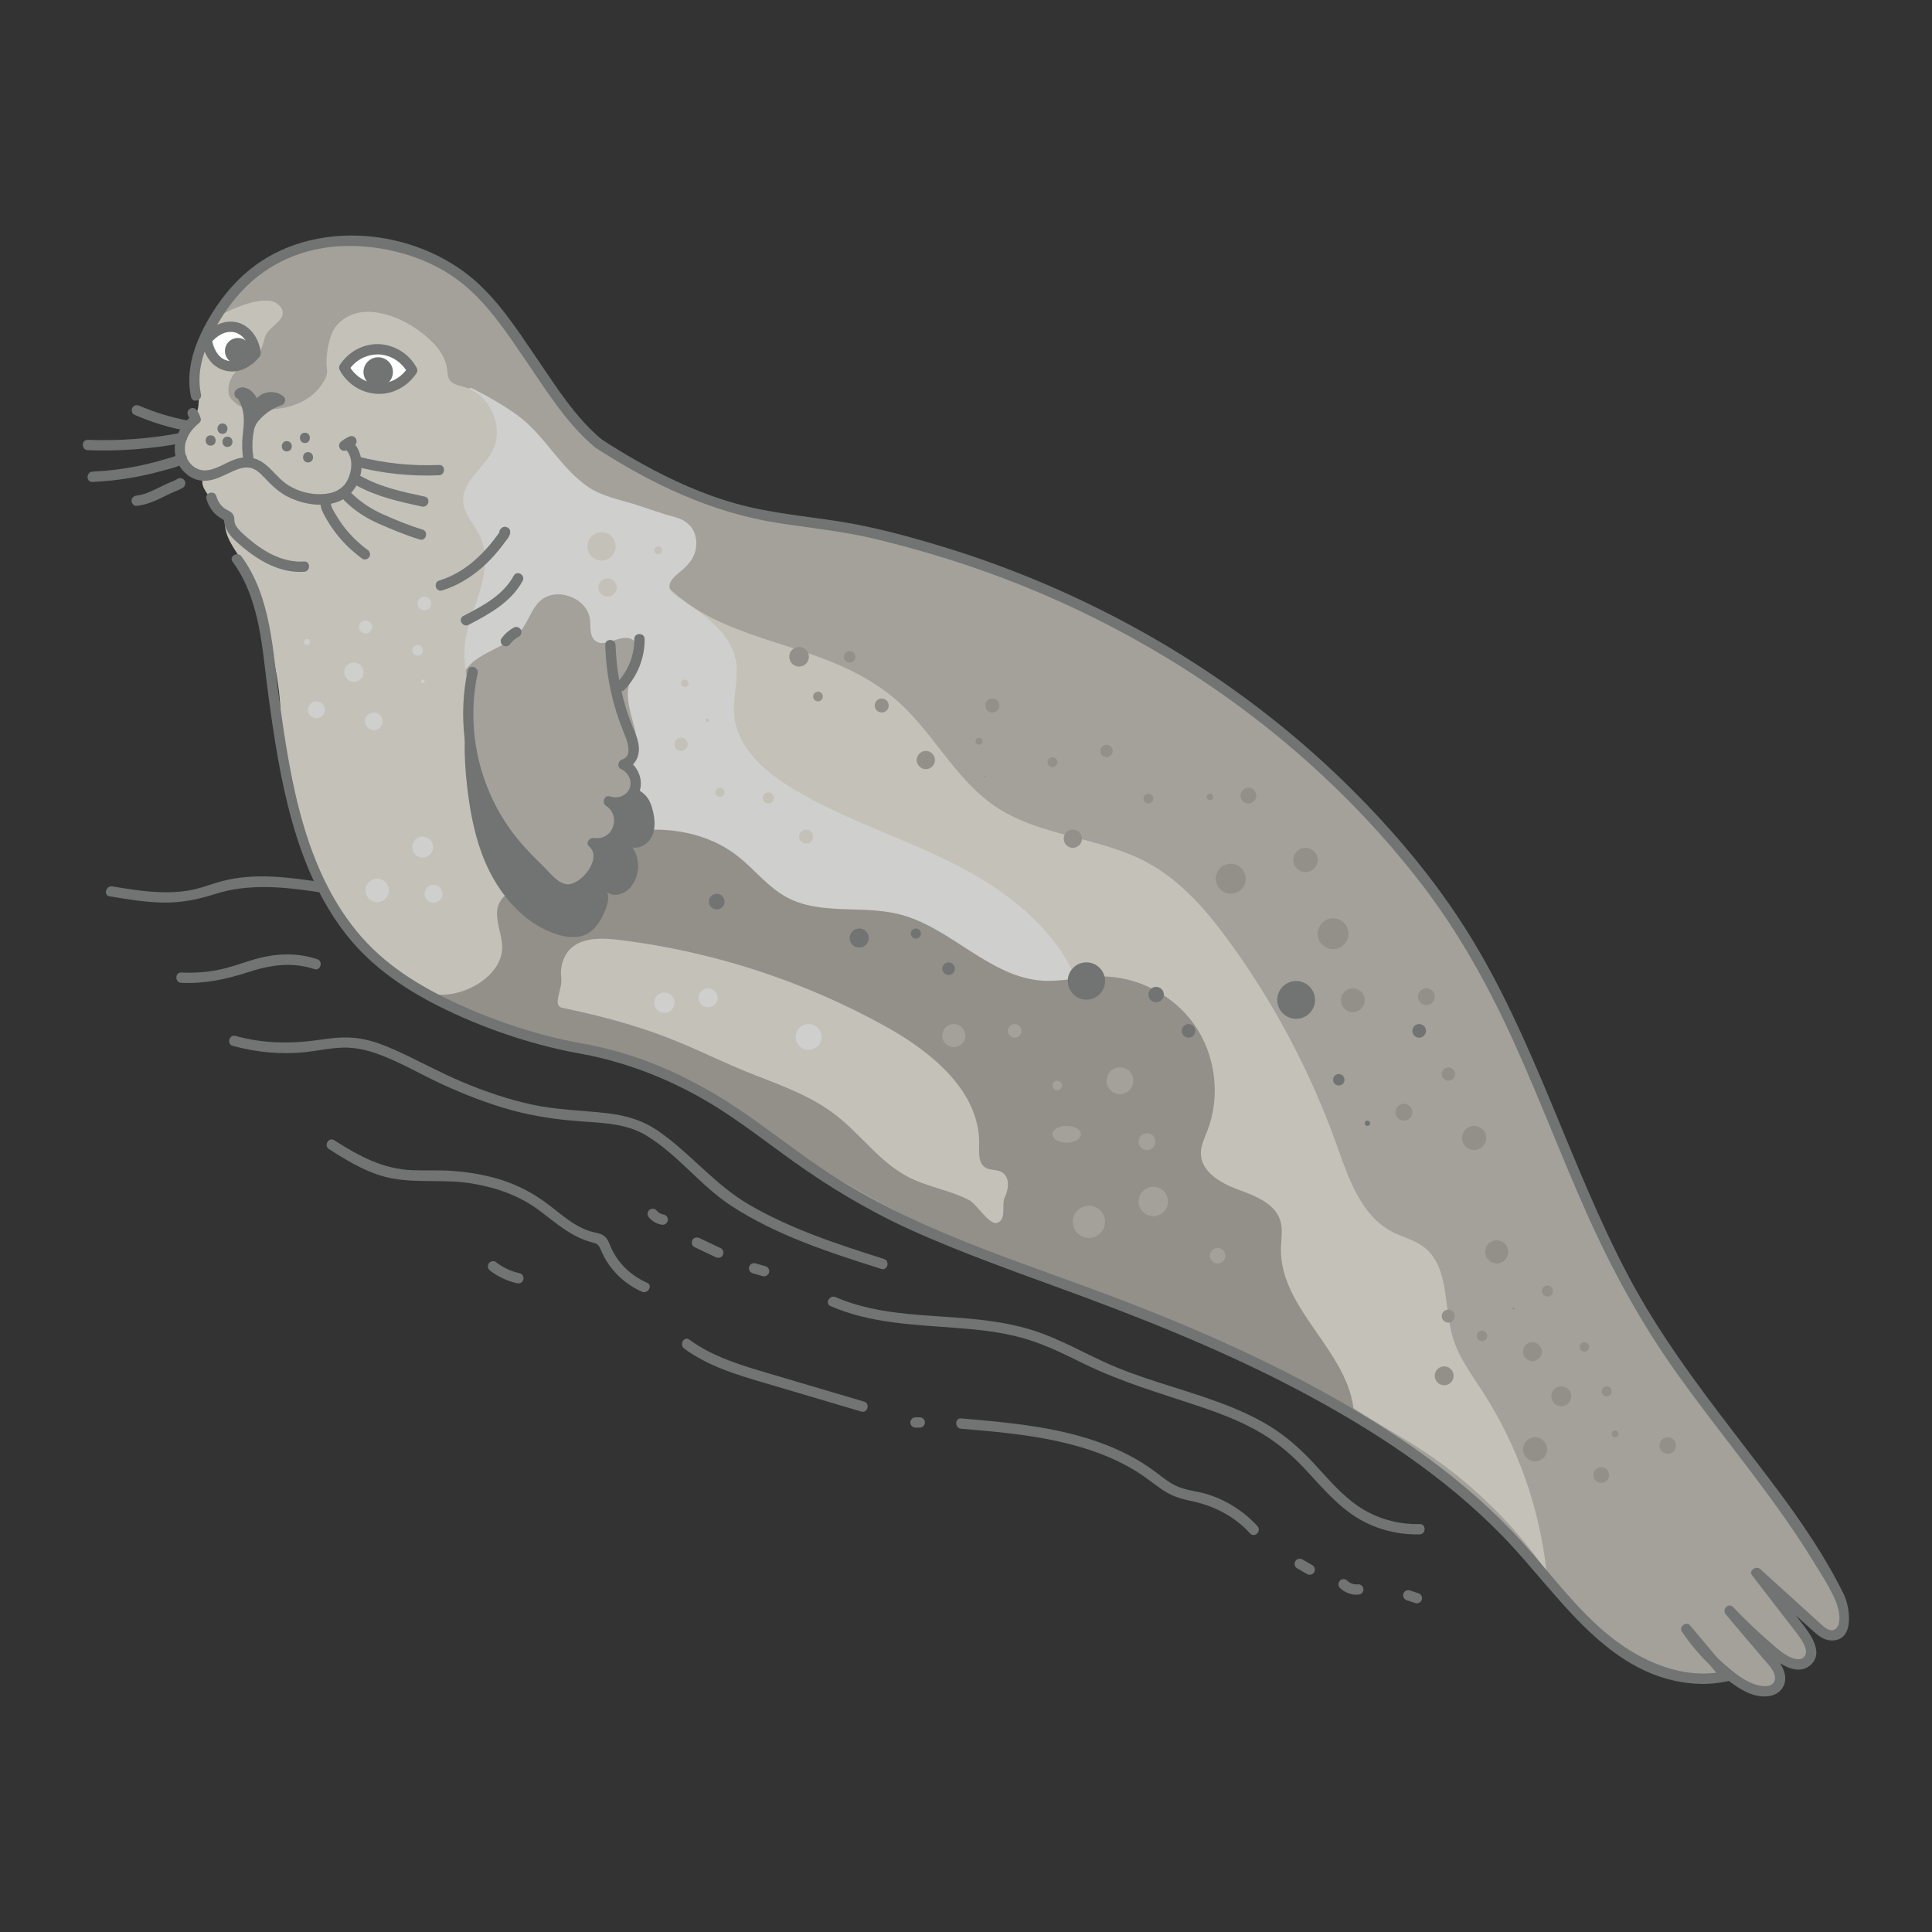 <svg id="c" data-name="artwork" xmlns="http://www.w3.org/2000/svg" width="3.3cm" height="3.3cm" viewBox="0 0 93.543 93.543">
  <rect x="0" y="0" width="93.543" height="93.543" fill="#333333" stroke="none"/>
  <g>
    <path d="M28.439,50.824c3.103.611,5.822,2.01,8.33,3.901,2.494,1.88,4.79,3.441,7.689,4.719,4.327,1.907,8.88,3.233,13.213,5.117,5.371,2.334,10.856,5.246,15.079,9.46,1.61,1.606,2.905,3.517,4.606,5.027,1.701,1.51,3.998,2.612,6.217,2.116-.642-.763-1.284-1.527-1.926-2.29.719,1.084,1.674,2.011,2.778,2.698.562.35,1.492.526,1.724-.094.148-.396-.143-.81-.417-1.133-.665-.785-1.33-1.57-1.994-2.354.718.753,1.481,1.463,2.284,2.125.449.37,1.176.704,1.538.248.309-.389.002-.95-.301-1.344-.737-.957-1.473-1.914-2.21-2.87.973.883,1.946,1.766,2.919,2.649.199.18.421.371.689.38.781.028.749-1.191.388-1.885-2.664-5.12-6.932-9.243-9.797-14.253-3.614-6.32-5.24-13.566-9.562-19.5-3.829-5.256-8.862-9.586-14.531-12.753-3.642-2.035-7.549-3.596-11.587-4.643-.55-.143-1.102-.292-1.657-.411-2.192-.471-4.461-.536-6.605-1.183-2.259-.682-4.361-1.798-6.334-3.079" fill="#a3a19a"></path>
    <path d="M10.2,19.408c-1.235-2.898,1.21-6.052,4.156-7.169.892-.338,1.817-.526,2.769-.579,1.127-.062,2.246.352,3.277.812,1.08.482,2.573,1.379,3.357,2.264,1.667,1.884,3.005,4.289,4.68,6.019,1.773,1.83,3.901,2.957,6.372,3.948,3.263,1.309,6.884,1.474,10.196,2.656,1.522.543,2.96,1.295,4.393,2.044,1.162.608,2.324,1.216,3.486,1.824.883.462,1.772.928,2.558,1.541,1.818,1.42,3.001,3.669,2.994,5.976s-1.261,4.605-3.27,5.737c-1.215.685-2.626.936-4.016,1.038-3.242.238-6.569-.298-9.468-1.768s-5.344-3.903-6.608-6.897c-.301-.712-.62-1.539-1.349-1.796,1.793,2.787,1.611,6.762-.59,9.239-2.201,2.477-6.297,3.08-9.009,1.177-1.496-1.05-2.477-2.679-3.275-4.324-1.136-2.344-1.991-4.824-2.541-7.371-.18-.835-.33-1.684-.653-2.474-.376-.919-.975-1.727-1.567-2.525-.916-1.233-1.859-2.491-3.141-3.336-.467-.308-1.054-.729-.911-1.27" fill="#a3a19a"></path>
    <path d="M26,48.945c-.436-.952-.093-2.135.639-2.884.732-.749,1.778-1.116,2.817-1.251,1.038-.134,2.09-.059,3.137-.054.654.003,1.313-.02,1.956.1.613.115,1.194.359,1.769.6,1.389.584,2.778,1.168,4.167,1.751,1.626.683,3.275,1.38,4.65,2.484.876.703,1.619,1.554,2.357,2.4,1.393,1.597,2.818,3.247,3.511,5.25.292.843.409,1.878-.19,2.539-.496.547-1.34.643-2.057.464s-1.351-.584-2.009-.919c-1.706-.868-3.613-1.28-5.33-2.126-3.459-1.705-5.963-5.074-9.585-6.398-.626-.229-1.275-.392-1.922-.554-1.216-.305-2.433-.61-3.649-.915" fill="#c4c2b8"></path>
    <path d="M31.676,27.683c2.928,3.728,7.939,3.073,11.588,6.098,1.852,1.536,2.921,3.903,4.912,5.254,2.178,1.479,5.061,1.477,7.376,2.729,1.66.897,2.919,2.381,4.025,3.909,2.165,2.991,3.903,6.291,5.144,9.769.572,1.604,1.171,3.408,2.68,4.197.498.261,1.068.389,1.519.726,1.27.949.968,2.893,1.426,4.411.285.946.892,1.754,1.428,2.583,1.688,2.61,2.759,5.616,3.101,8.705-1.654-2.368-3.774-4.408-6.204-5.97-1.75-1.125-3.689-2.028-5.113-3.545-1.051-1.119-1.758-2.507-2.534-3.831-4.446-7.586-11.619-13.535-19.897-16.501-1.17-.419-2.397-.801-3.328-1.624-.828-.732-1.344-1.747-1.79-2.758-1.094-2.481-1.884-5.096-2.346-7.767" fill="#c4c2b8"></path>
    <path d="M20.509,16.399c.583-.076.619,1.619.825,2.17s.734.056,1.166.454c.321.296.008-.399.398-.202.738.373,1.454.784,2.125,1.263.707.505,1.254,1.195,1.803,1.86.496.601,1.018,1.204,1.668,1.643.657.444,1.496.601,2.242.833.644.201,1.273.443,1.925.611.689.178,1.106.668,1.047,1.409-.039.49-.31.844-.669,1.152-.268.229-.807.593-.564,1.009.058.099.154.17.248.236,1.191.839,2.617,1.683,2.897,3.113.174.89-.158,1.808-.069,2.711.151,1.542,1.469,2.697,2.793,3.501,2.54,1.542,5.429,2.412,8.069,3.778,2.64,1.366,5.156,3.422,5.973,6.28.159-.042.319-.085.478-.127.15.212.3.425.451.637.325-.368,1.017-.146,1.175.318s-.123.993-.54,1.251-.933.298-1.423.274c-.841-.041-1.664-.247-2.477-.464-7.326-1.95-14.412-4.803-21.046-8.472.752-.486,1.201-1.404,1.123-2.296.937-.332,1.198-1.785.435-2.422.81-.988-.405-2.463-.12-3.708.095-.415.355-.776.471-1.186s.018-.947-.379-1.099c-.556-.212-1.255.471-1.716.095-.281-.229-.212-.663-.253-1.024-.119-1.061-1.654-1.621-2.429-.886-.413.391-.561.988-.92,1.43-.731.898-2.207,1.019-2.753,2.039-.135.252-.311.603-.586.523-.113-.033-.189-.137-.255-.235-.402-.6-.755-1.248-.906-1.955-.314-1.471.273-2.963.6-4.431.466-2.087.404-4.289-.177-6.347" fill="#cfcfce"></path>
    <path d="M10.2,15.553c.718-.504,2.632-1.396,3.277-.802.078.072.152.152.188.252.198.542-.755.833-.861,1.4-.033.175-.177.538-.225.709-.086.303-.236.248-.524.374-.508.221-1.167.94-.959,1.657.032.109.108.201.196.274.289.239.194.213.55.288.445.094.902.135,1.356.108.863-.051,1.742-.362,2.288-1.063.101-.129.188-.268.262-.415.078-.155.11-.321.082-.495-.086-.543.082-1.577.424-2.021.401-.521,1.05-.758,1.696-.719,1.098.067,2.196.692,2.973,1.451.363.355.653.806.722,1.309.018.13.021.263.057.39.1.35.466.403.771.485,1.259.337,1.971,1.969,1.362,3.121-.447.847-1.468,1.475-1.408,2.431.039.629.551,1.112.819,1.682.391.83.245,1.812-.023,2.689s-.652,1.734-.723,2.649c-.093,1.206.367,2.385.436,3.593.057,1.005-.157,2.027.041,3.014.376,1.875,2.151,3.239,2.504,5.119.22,1.171-.147,2.365-.51,3.5-.258.807-.582,1.695-1.339,2.077-.678.342-1.5.165-2.206-.114-3.472-1.371-5.685-4.844-6.892-8.376-.442-1.295-.784-2.632-.886-3.997-.056-.748-.039-1.501-.101-2.249-.081-.986-.298-1.954-.514-2.92-.291-1.3-.593-2.628-1.294-3.761-.372-.602-.871-1.2-.848-1.907.007-.211-.391-.305-.418-.514-.091-.72-.957-1.12-.587-1.744-.575.289-1.222-.68-1.184-1.323s.774-1.308.886-1.942c.064-.363.037-.735.023-1.104-.031-.879.025-1.78.36-2.593s1.299-1.068,2.145-1.31" fill="#c4c2b8"></path>
    <path d="M65.553,68.393c-.21-2.933-3.562-4.97-3.533-7.909.005-.463.106-.938-.029-1.38-.259-.85-1.233-1.21-2.067-1.516-.834-.307-1.777-.861-1.781-1.75-.002-.373.172-.72.308-1.068.654-1.675.417-3.669-.611-5.143s-2.817-2.387-4.614-2.352c-.917.018-1.825.264-2.741.208-2.574-.159-4.454-2.595-6.956-3.22-1.788-.447-3.803.058-5.427-.813-.909-.487-1.556-1.341-2.363-1.983-1.145-.91-2.64-1.312-4.088-1.297-.259.003-.524.021-.761.125-.305.134-.307.36-.499.567-.101.108-.278.144-.415.179-.181.045-.871.216-.977-.035.353.852-.697,2.225-1.603,2.053-.906-.172-1.593-1.447-2.162-2.172-.186.471-.256.987-.21,1.491.034.37-.151.695-.462.898-.254.166-.453.475-.487.784-.061.557.183,1.099.234,1.657.147,1.614-2.224,2.867-3.748,2.316l.177.055c3.356,2.157,8.761,2.555,12.177,3.987,1.78.746,3.212,2.051,4.779,3.178,3.427,2.463,10.874,6.022,10.81,5.821.02-.067.021-.14.03-.211,6.211,2.307,12.043,4.823,17.02,7.533ZM46.917,58.103c-.931-.482-2.005-.632-2.937-1.113-1.377-.711-2.296-2.064-3.523-3.01-1.162-.896-2.566-1.406-3.933-1.938-2.798-1.09-4.17-2.181-9.304-3.248-.501-.104.03-.917-.043-1.444-.095-.682.211-1.396.836-1.684.635-.293,1.365-.232,2.056-.146,4.484.559,8.857,1.986,12.809,4.177,2.244,1.245,4.591,3.171,4.53,5.736-.01.398-.039.886.299,1.097.233.146.548.084.789.217.399.221.358.819.152,1.226-.171.339.101,1.053-.348,1.228-.395.154-.996-.898-1.38-1.098Z" fill="#93908a"></path>
    <path d="M22.833,33.755c-.424,1.368-.382,2.836-.223,4.26.124,1.102.318,2.203.693,3.247.627,1.743,1.865,3.375,3.621,3.963.47.158,1.004.232,1.45.016.418-.202.685-.623.876-1.045.143-.315.258-.67.158-1.001.324.275.846.084,1.123-.239.452-.527.49-1.365.087-1.93.396.089.804-.199.965-.572s.122-.801.027-1.196c-.055-.228-.13-.456-.27-.644-.467-.627-1.502-.636-1.905-1.305-.166-.276-.188-.611-.277-.92-.104-.365-.302-.694-.499-1.018-.194-.32-.394-.645-.68-.886-.587-.497-1.514-.54-2.144-.098" fill="#727373"></path>
    <g>
      <path d="M11.599,19.064c.163.06.269.38.328.523.151.366.139.916.097,1.309-.013-.156.139-.47.234-.594.328-.428.788-.754,1.3-.922-.184-.17-.471-.184-.705-.097s-.353.343-.531.518c.019-.246-.171-.583-.372-.727-.105-.075-.26-.118-.352-.011" fill="#737373"></path>
      <path d="M11.473,19.28c.012.005.023.011.034.017-.019-.009-.022-.023-.003-.001,0,0,.04.046.024.026-.015-.019.012.02.015.023.017.029.034.058.049.087.008.017.045.097.032.066.056.13.107.262.136.401.065.31.049.669.015.998h.5c0-.007-.001-.06-.002-.025-.001.032.003-.014.004-.021.009-.037.019-.073.031-.108.021-.059.05-.121.091-.196.017-.03.035-.059.054-.087.023-.035-.012.013.012-.017.013-.016.026-.032.039-.048.063-.076.13-.148.201-.216.261-.25.581-.443.92-.556.166-.055.26-.287.11-.418-.255-.223-.617-.28-.935-.166-.151.054-.277.144-.383.263-.094.106-.173.223-.272.324l.427.177c.014-.291-.137-.585-.328-.796-.208-.23-.573-.371-.823-.118-.226.229.127.583.354.354-.006.006-.019.005-.026.008-.029.015.006.002,0,0-.029-.008.035.014.012.004-.017-.008.036.02.041.023.009.005.032.024.011.007.017.014.033.03.049.046.019.02.056.063.062.07.042.057.089.141.108.19.016.04.027.081.036.123l.005.027c-.003-.018-.003-.018-.002,0,0,.021,0,.042,0,.063-.011.219.279.326.427.177.08-.081.146-.172.218-.26.067-.082.127-.151.201-.191.129-.07.355-.066.465.03l.11-.418c-.436.145-.835.384-1.163.707-.142.139-.279.295-.374.47-.093.171-.189.38-.181.58.006.135.111.25.25.25.147,0,.236-.115.25-.25.04-.392.049-.803-.046-1.188-.039-.157-.106-.312-.172-.46-.069-.152-.17-.331-.331-.4-.124-.053-.268-.037-.342.09-.062.105-.035.289.09.342h0Z" fill="#727373"></path>
    </g>
    <path d="M9.289,20.125c-.737.595-1.133,1.676-.546,2.514.242.346.613.6,1.042.635.563.046,1.04-.265,1.535-.478.257-.11.559-.211.839-.135.26.07.456.269.636.458.339.356.671.691,1.114.92.821.426,2.045.616,2.848.044s1.042-1.956.332-2.681c-.226-.23-.579.123-.354.354.374.382.32,1.001.107,1.453-.242.515-.734.699-1.276.717-.554.018-1.105-.129-1.579-.415-.436-.264-.714-.67-1.096-.993-.363-.307-.78-.44-1.253-.347-.556.109-1.014.507-1.573.594-.538.084-1-.318-1.095-.84-.105-.573.245-1.101.671-1.445.25-.202-.105-.554-.354-.354h0Z" fill="#727373"></path>
    <path d="M16.844,21.756c.011-.009.023-.018.034-.027l-.051.039c.097-.075.203-.139.315-.19.029-.016.053-.037.07-.064.022-.024.037-.052.045-.085.01-.033.012-.066.004-.1-.002-.033-.011-.064-.03-.093-.034-.053-.086-.1-.149-.115l-.066-.009c-.045,0-.087.012-.126.034-.146.066-.276.155-.4.256-.024.023-.042.049-.052.08-.016.03-.023.062-.022.096-.001.034.006.067.022.096.01.031.027.058.052.08.048.044.11.076.177.073l.066-.009c.042-.012.079-.033.11-.064h0Z" fill="#727373"></path>
    <path d="M9.108,20.131c.045.063.084.131.114.203l-.025-.06c.004.009.007.018.011.027.008.033.023.061.045.085.018.027.041.049.07.064.029.018.06.028.093.03.033.007.066.006.1-.004l.06-.025c.038-.022.067-.052.09-.09l.025-.06c.012-.044.012-.089,0-.133-.04-.102-.086-.2-.15-.29-.016-.029-.037-.053-.064-.07-.024-.022-.052-.037-.085-.045-.033-.01-.066-.012-.1-.004-.033.002-.064.011-.093.03l-.051.039c-.031.031-.052.068-.064.11l-.009.066c0,.045.012.087.034.126h0Z" fill="#727373"></path>
    <path d="M13.886,21.857c.322,0,.322-.5,0-.5s-.322.5,0,.5h0Z" fill="#727373"></path>
    <path d="M14.763,21.45c.322,0,.322-.5,0-.5s-.322.5,0,.5h0Z" fill="#727373"></path>
    <path d="M14.915,22.391c.322,0,.322-.5,0-.5s-.322.5,0,.5h0Z" fill="#727373"></path>
    <path d="M10.2,21.577c.322,0,.322-.5,0-.5s-.322.5,0,.5h0Z" fill="#727373"></path>
    <path d="M10.772,21.005c.322,0,.322-.5,0-.5s-.322.5,0,.5h0Z" fill="#727373"></path>
    <path d="M11.013,21.641c.322,0,.322-.5,0-.5s-.322.5,0,.5h0Z" fill="#727373"></path>
    <path d="M4.252,21.797c1.545.058,3.089-.062,4.607-.35.316-.06.182-.542-.133-.482-1.475.28-2.975.388-4.474.332-.322-.012-.321.488,0,.5h0Z" fill="#727373"></path>
    <path d="M4.481,23.336c.79-.038,1.577-.135,2.352-.293.376-.077.75-.169,1.119-.275.328-.094.78-.168,1.023-.426.221-.234-.132-.588-.354-.354-.113.12-.335.155-.487.203-.157.049-.315.095-.474.139-.344.095-.691.177-1.041.247-.706.14-1.42.224-2.138.259-.32.015-.322.516,0,.5h0Z" fill="#727373"></path>
    <path d="M6.503,20.081c.792.342,1.613.603,2.461.766.132.026.27-.037.308-.175.034-.122-.041-.282-.175-.308-.803-.155-1.591-.392-2.342-.716-.124-.054-.268-.037-.342.09-.062.106-.035.288.09.342h0Z" fill="#727373"></path>
    <path d="M6.615,24.495c.415-.047.792-.195,1.166-.374.173-.083.344-.17.518-.252.182-.085.383-.143.552-.253.113-.073.16-.222.09-.342-.066-.113-.228-.163-.342-.09-.159.103-.348.159-.519.238-.163.075-.324.157-.485.235-.308.15-.634.298-.978.337-.134.015-.25.104-.25.25,0,.123.115.265.25.25h0Z" fill="#727373"></path>
    <path d="M17.212,22.588c1.32.339,2.684.483,4.045.424.321-.014.322-.514,0-.5-1.319.057-2.633-.078-3.912-.406-.312-.08-.445.402-.133.482h0Z" fill="#727373"></path>
    <path d="M17.258,23.503c.984.545,2.084.791,3.174,1.023.314.067.448-.415.133-.482-1.046-.223-2.11-.449-3.054-.972-.282-.156-.534.276-.252.432h0Z" fill="#727373"></path>
    <path d="M16.671,24.237c.479.473,1.036.841,1.651,1.112.652.288,1.318.565,2.001.772.309.094.441-.389.133-.482-.641-.194-1.268-.451-1.881-.722-.578-.255-1.099-.589-1.55-1.034-.229-.226-.583.127-.354.354h0Z" fill="#727373"></path>
    <path d="M15.52,24.29c-.032.301.144.59.288.843.146.256.313.499.494.731.355.455.774.85,1.241,1.188.109.079.279.019.342-.09.074-.126.02-.263-.09-.342-.408-.296-.774-.651-1.088-1.044-.153-.191-.29-.395-.415-.605-.117-.196-.298-.443-.272-.681.014-.134-.125-.25-.25-.25-.147,0-.236.115-.25.25h0Z" fill="#727373"></path>
    <path d="M9.73,19.086c-.225-1.06.116-2.096.604-3.031.41-.785.924-1.516,1.551-2.143,1.373-1.374,3.201-2.027,5.131-2.004,1.905.022,3.941.639,5.425,1.861,1.239,1.019,2.145,2.41,3.041,3.722.988,1.448,1.955,3.02,3.314,4.156.245.205.601-.147.354-.354-1.305-1.091-2.235-2.587-3.184-3.978-.94-1.379-1.892-2.86-3.2-3.923-3.048-2.476-8.016-2.796-10.993-.064-.776.712-1.41,1.583-1.892,2.517-.541,1.05-.883,2.191-.633,3.374.067.315.549.181.482-.133h0Z" fill="#727373"></path>
    <path d="M9.996,24.158c.067.244.185.463.354.652.079.089.171.167.269.235.052.036.118.062.168.1.077.057.052.031.068.133.08.535.501.886.896,1.215.836.696,1.851,1.264,2.972,1.193.32-.02.322-.521,0-.5-1.013.065-1.926-.458-2.675-1.094-.179-.152-.367-.309-.518-.49-.072-.086-.14-.184-.166-.294-.027-.113-.003-.229-.049-.34-.083-.203-.312-.25-.471-.375-.184-.145-.305-.343-.367-.567-.086-.31-.568-.178-.482.133h0Z" fill="#727373"></path>
    <path d="M11.26,27.195c1.35,1.84,1.433,4.243,1.727,6.425.279,2.07.59,4.146,1.158,6.16.552,1.959,1.36,3.869,2.625,5.479s2.982,2.745,4.815,3.626c2.14,1.028,4.446,1.783,6.788,2.179.315.053.45-.428.133-.482-2.046-.346-4.065-.968-5.963-1.804-1.856-.817-3.668-1.854-5.021-3.392-2.737-3.112-3.445-7.484-3.991-11.45-.325-2.358-.378-5.003-1.838-6.994-.188-.257-.622-.008-.432.252h0Z" fill="#727373"></path>
    <path d="M30.712,30.94c.007.779-.291,1.54-.83,2.104-.222.233.131.587.354.354.629-.657.984-1.547.976-2.457-.003-.322-.503-.322-.5,0h0Z" fill="#727373"></path>
    <path d="M28.373,51.065c1.999.4,3.903,1.139,5.671,2.151,1.78,1.019,3.353,2.336,5.043,3.489,1.729,1.18,3.545,2.213,5.465,3.049,2.059.897,4.167,1.67,6.278,2.436,4.084,1.482,8.114,3.054,11.964,5.08,3.63,1.91,7.147,4.2,10.013,7.161,2.695,2.785,5.108,6.927,9.452,7.097.465.018.927-.029,1.382-.125.199-.042.223-.284.11-.418-.642-.763-1.284-1.527-1.926-2.29-.182-.216-.551.068-.393.303.548.815,1.208,1.547,1.978,2.158.609.483,1.352,1.057,2.181.974.31-.031.595-.18.746-.462.218-.408.046-.866-.202-1.214-.308-.432-.681-.824-1.023-1.229-.399-.471-.798-.942-1.197-1.413l-.354.354c.693.724,1.423,1.413,2.195,2.051.472.391,1.282.908,1.868.431.728-.592.035-1.518-.378-2.053-.66-.858-1.321-1.716-1.981-2.573l-.393.303c.669.607,1.338,1.214,2.007,1.821.304.276.605.555.912.828.247.219.519.443.866.454,1.163.037.928-1.605.604-2.261-1.369-2.771-3.348-5.243-5.219-7.685-1.888-2.464-3.744-4.947-5.199-7.699-1.444-2.732-2.579-5.61-3.766-8.458-1.174-2.815-2.405-5.622-4.028-8.213-1.584-2.529-3.539-4.847-5.654-6.947-4.352-4.321-9.576-7.722-15.233-10.073-1.52-.632-3.072-1.187-4.648-1.662-1.617-.488-3.259-.931-4.93-1.191-1.666-.259-3.358-.405-4.986-.865-1.566-.442-3.062-1.117-4.483-1.904-.687-.38-1.358-.789-2.017-1.216-.271-.175-.522.257-.252.432,2.669,1.727,5.53,3.097,8.688,3.613,1.596.261,3.211.404,4.786.783,1.586.381,3.158.83,4.702,1.356,5.788,1.972,11.216,5.036,15.834,9.049,2.196,1.909,4.215,4.03,5.988,6.338,1.81,2.358,3.236,4.944,4.462,7.646,1.232,2.716,2.288,5.507,3.5,8.232,1.224,2.752,2.652,5.365,4.403,7.819,1.741,2.441,3.664,4.748,5.37,7.214.43.621.846,1.253,1.24,1.898.374.612.8,1.248,1.072,1.914.129.316.32,1.072-.026,1.327-.278.204-.626-.171-.81-.338-.32-.289-.639-.579-.958-.869-.623-.566-1.247-1.131-1.87-1.697-.198-.179-.575.067-.393.303.521.676,1.041,1.353,1.562,2.029.245.318.501.629.732.957.169.239.487.719.201.986-.22.206-.608.022-.822-.099-.308-.175-.572-.426-.838-.657-.611-.531-1.195-1.092-1.755-1.677-.226-.236-.559.111-.354.354.598.706,1.197,1.413,1.795,2.119.222.262.733.738.549,1.131-.119.254-.458.242-.691.199-.667-.122-1.271-.644-1.767-1.075-.606-.526-1.136-1.129-1.584-1.795l-.393.303c.642.763,1.284,1.527,1.926,2.29l.11-.418c-2.009.427-4.034-.473-5.577-1.716-1.625-1.31-2.853-3.027-4.245-4.564-2.722-3.005-6.157-5.349-9.692-7.292-3.724-2.047-7.645-3.678-11.632-5.132-4.11-1.499-8.288-2.896-11.997-5.266-1.731-1.106-3.31-2.427-5.035-3.538-1.663-1.071-3.466-1.935-5.37-2.48-.479-.137-.964-.253-1.453-.35-.314-.063-.449.419-.133.482h0Z" fill="#727373"></path>
    <path d="M21.4,28.59c.725-.222,1.376-.616,1.945-1.115.282-.248.542-.521.781-.811.118-.143.231-.289.34-.438.118-.162.273-.321.23-.534-.022-.11-.137-.179-.241-.184-.109-.005-.184.053-.243.138-.064.091-.033.228.039.303l.008.009c.223.233.576-.121.354-.354l-.008-.009.039.303.011-.015-.216.124h.017c-.08-.06-.161-.122-.241-.183l.006.03.025-.193c-.066.139-.177.267-.269.39-.1.134-.205.263-.314.39-.219.253-.454.492-.707.711-.493.426-1.063.763-1.687.954-.307.094-.176.577.133.482h0Z" fill="#727373"></path>
    <path d="M22.688,30.254c1.003-.521,2.056-1.098,2.617-2.127.154-.283-.278-.535-.432-.252-.518.952-1.512,1.467-2.438,1.948-.286.148-.033.58.252.432h0Z" fill="#727373"></path>
    <path d="M24.708,31.169c.005-.007.01-.014.015-.02l-.039.051c.081-.105.175-.199.28-.281l-.051.039c.067-.052.138-.098.213-.138.054-.029.099-.091.115-.149.016-.06.009-.14-.025-.193-.075-.117-.219-.156-.342-.09-.118.064-.227.143-.329.231-.102.088-.188.19-.269.298-.036.049-.041.137-.025.193.016.058.061.121.115.149.058.031.128.046.193.025l.06-.025c.038-.022.067-.052.09-.09h0Z" fill="#727373"></path>
    <g>
      <path d="M18.35,16.91c-.705-.028-1.33.334-1.683.89.308.582.902.992,1.607,1.02s1.33-.334,1.683-.89c-.308-.582-.902-.992-1.607-1.02Z" fill="#fff"></path>
      <path d="M18.35,16.66c-.774-.02-1.478.37-1.899,1.014-.049.075-.042.176,0,.252.363.665,1.04,1.103,1.798,1.143.779.041,1.503-.368,1.924-1.012.049-.075.042-.176,0-.252-.37-.678-1.053-1.104-1.823-1.144-.322-.017-.321.483,0,.5.597.031,1.108.376,1.392.897v-.252c-.329.503-.891.796-1.492.765-.585-.031-1.09-.389-1.366-.895v.252c.326-.499.873-.782,1.467-.766.322.008.322-.492,0-.5Z" fill="#727373"></path>
    </g>
    <g>
      <path d="M11.448,15.857c-.509-.14-1.051.112-1.441.595.088.614.424,1.108.933,1.248s1.051-.112,1.441-.595c-.088-.614-.424-1.108-.933-1.248Z" fill="#fff"></path>
      <path d="M11.514,15.616c-.549-.142-1.095.076-1.496.455-.1.095-.261.233-.261.381,0,.134.047.286.089.412.078.24.197.461.362.653.337.391.869.552,1.368.427.264-.066.502-.208.709-.381.1-.084.192-.178.274-.281.115-.144.058-.325.014-.489-.144-.539-.507-1.017-1.058-1.177-.31-.09-.442.392-.133.482.463.135.688.61.759,1.074l.064-.243c-.307.373-.774.685-1.271.507-.416-.148-.621-.625-.685-1.05l-.064.243c.29-.353.72-.654,1.197-.531.312.08.445-.402.133-.482Z" fill="#727373"></path>
      <circle cx="11.522" cy="16.994" r=".631" fill="#727373"></circle>
      <circle cx="18.312" cy="18.011" r=".713" fill="#727373"></circle>
    </g>
    <path d="M12.031,19.939c-.298.745-.373,1.555-.247,2.345.021.133.188.208.308.175.142-.039.196-.174.175-.308-.111-.702-.015-1.422.247-2.079.05-.125-.055-.275-.175-.308-.142-.039-.257.049-.308.175h0Z" fill="#727373"></path>
    <circle cx="48.047" cy="34.16" r=".339" fill="#93908a"></circle>
    <circle cx="50.96" cy="36.907" r=".239" fill="#93908a"></circle>
    <circle cx="53.576" cy="36.359" r=".3" fill="#93908a"></circle>
    <circle cx="55.605" cy="38.668" r=".237" fill="#93908a"></circle>
    <circle cx="58.582" cy="38.588" r=".157" fill="#93908a"></circle>
    <circle cx="44.827" cy="36.799" r=".441" fill="#93908a"></circle>
    <circle cx="47.403" cy="35.889" r=".169" fill="#93908a"></circle>
    <circle cx="47.674" cy="37.584" r=".034" fill="#93908a"></circle>
    <circle cx="42.691" cy="34.16" r=".339" fill="#93908a"></circle>
    <circle cx="41.139" cy="31.803" r=".278" fill="#93908a"></circle>
    <circle cx="39.605" cy="33.724" r=".236" fill="#93908a"></circle>
    <circle cx="38.69" cy="31.8" r=".476" fill="#93908a"></circle>
    <circle cx="51.944" cy="40.609" r=".441" fill="#93908a"></circle>
    <circle cx="59.591" cy="42.546" r=".725" fill="#93908a"></circle>
    <circle cx="63.209" cy="41.638" r=".589" fill="#93908a"></circle>
    <circle cx="64.544" cy="45.21" r=".746" fill="#93908a"></circle>
    <circle cx="65.502" cy="48.43" r=".576" fill="#93908a"></circle>
    <circle cx="69.061" cy="48.26" r=".407" fill="#93908a"></circle>
    <circle cx="70.13" cy="52.003" r=".324" fill="#93908a"></circle>
    <circle cx="67.976" cy="53.852" r=".407" fill="#93908a"></circle>
    <circle cx="74.196" cy="65.444" r=".458" fill="#93908a"></circle>
    <circle cx="75.594" cy="67.605" r=".483" fill="#93908a"></circle>
    <circle cx="77.793" cy="67.363" r=".241" fill="#93908a"></circle>
    <circle cx="78.199" cy="69.422" r=".165" fill="#93908a"></circle>
    <circle cx="74.92" cy="62.508" r=".267" fill="#93908a"></circle>
    <circle cx="70.12" cy="63.724" r=".314" fill="#93908a"></circle>
    <circle cx="69.925" cy="66.614" r=".458" fill="#93908a"></circle>
    <circle cx="73.28" cy="63.36" r=".051" fill="#93908a"></circle>
    <circle cx="72.467" cy="60.614" r=".559" fill="#93908a"></circle>
    <circle cx="76.712" cy="65.215" r=".229" fill="#93908a"></circle>
    <circle cx="71.755" cy="64.682" r=".254" fill="#93908a"></circle>
    <circle cx="74.323" cy="70.172" r=".585" fill="#93908a"></circle>
    <circle cx="77.526" cy="71.418" r=".381" fill="#93908a"></circle>
    <circle cx="80.748" cy="69.988" r=".4" fill="#93908a"></circle>
    <circle cx="71.374" cy="55.098" r=".585" fill="#93908a"></circle>
    <circle cx="60.443" cy="38.524" r=".381" fill="#93908a"></circle>
    <circle cx="32.978" cy="36.039" r=".32" fill="#c4c2b8"></circle>
    <circle cx="34.858" cy="38.365" r=".222" fill="#c4c2b8"></circle>
    <circle cx="34.238" cy="34.871" r=".084" fill="#c4c2b8"></circle>
    <circle cx="33.156" cy="33.084" r=".178" fill="#c4c2b8"></circle>
    <circle cx="37.2" cy="38.635" r=".27" fill="#c4c2b8"></circle>
    <circle cx="29.125" cy="26.453" r=".686" fill="#c4c2b8"></circle>
    <circle cx="29.418" cy="28.445" r=".445" fill="#c4c2b8"></circle>
    <circle cx="31.867" cy="26.645" r=".191" fill="#c4c2b8"></circle>
    <circle cx="39.03" cy="40.508" r=".34" fill="#c4c2b8"></circle>
    <circle cx="15.322" cy="34.367" r=".407" fill="#cfcfce"></circle>
    <circle cx="17.133" cy="32.547" r=".466" fill="#cfcfce"></circle>
    <circle cx="18.098" cy="34.927" r=".428" fill="#cfcfce"></circle>
    <circle cx="20.474" cy="32.991" r=".085" fill="#cfcfce"></circle>
    <circle cx="20.216" cy="31.485" r=".258" fill="#cfcfce"></circle>
    <circle cx="17.7" cy="30.354" r=".316" fill="#cfcfce"></circle>
    <circle cx="14.867" cy="31.084" r=".143" fill="#cfcfce"></circle>
    <circle cx="20.546" cy="29.22" r=".33" fill="#cfcfce"></circle>
    <circle cx="18.265" cy="43.111" r=".565" fill="#cfcfce"></circle>
    <circle cx="20.462" cy="41.012" r=".504" fill="#cfcfce"></circle>
    <circle cx="20.991" cy="43.275" r=".432" fill="#cfcfce"></circle>
    <circle cx="32.167" cy="48.548" r=".491" fill="#cfcfce"></circle>
    <circle cx="34.286" cy="48.311" r=".458" fill="#cfcfce"></circle>
    <circle cx="39.151" cy="50.207" r=".625" fill="#cfcfce"></circle>
    <circle cx="46.182" cy="50.141" r=".559" fill="#a3a19a"></circle>
    <circle cx="49.129" cy="49.912" r=".33" fill="#a3a19a"></circle>
    <circle cx="51.189" cy="52.557" r=".23" fill="#a3a19a"></circle>
    <circle cx="54.226" cy="52.329" r=".65" fill="#a3a19a"></circle>
    <circle cx="55.537" cy="55.276" r=".407" fill="#a3a19a"></circle>
    <circle cx="55.842" cy="58.174" r=".712" fill="#a3a19a"></circle>
    <circle cx="58.956" cy="60.8" r=".374" fill="#a3a19a"></circle>
    <circle cx="52.724" cy="59.157" r=".78" fill="#a3a19a"></circle>
    <ellipse cx="51.647" cy="54.92" rx=".687" ry=".407" fill="#a3a19a"></ellipse>
    <path d="M22.884,32.532c-.616,2.822.107,5.906,1.913,8.16.558.697,1.21,1.314,1.858,1.927.166.157.338.318.553.396.586.212,1.198-.276,1.516-.812.259-.437.385-1.079-.016-1.39.5.097,1.048-.208,1.229-.684s-.027-1.068-.466-1.327c.467.184,1.06-.072,1.247-.538s-.066-1.06-.531-1.25c.311-.066.496-.409.498-.727s-.133-.617-.254-.911c-.541-1.315-.84-2.728-.878-4.15" fill="#a3a19a"></path>
    <path d="M22.643,32.465c-.463,2.179-.183,4.466.769,6.478.494,1.045,1.18,1.966,1.981,2.795.422.436.855.895,1.33,1.274.386.308.851.387,1.306.178.807-.371,1.713-1.802.856-2.554l-.243.418c.63.095,1.286-.212,1.524-.829.235-.61-.034-1.292-.568-1.639l-.193.457c.594.202,1.303-.092,1.541-.683s-.064-1.298-.633-1.562l-.06.457c.399-.118.646-.479.678-.888.042-.538-.269-1.051-.445-1.541-.417-1.157-.644-2.37-.682-3.599-.01-.321-.51-.322-.5,0,.031,1.002.179,1.999.453,2.964.136.478.308.939.494,1.399.136.335.385,1.03-.131,1.183-.19.056-.264.362-.06.457.345.16.574.559.425.936-.148.374-.587.518-.948.395-.278-.095-.421.308-.193.457.75.488.338,1.69-.57,1.554-.22-.033-.452.234-.243.418.642.563-.382,1.856-1.059,1.825-.459-.021-.884-.601-1.189-.896-.377-.364-.745-.738-1.087-1.136-1.213-1.414-1.984-3.201-2.207-5.05-.126-1.046-.083-2.106.135-3.136.067-.314-.415-.448-.482-.133h0Z" fill="#727373"></path>
    <circle cx="41.601" cy="45.418" r=".463" fill="#727373"></circle>
    <circle cx="44.344" cy="45.202" r=".246" fill="#727373"></circle>
    <circle cx="45.928" cy="46.901" r=".305" fill="#727373"></circle>
    <circle cx="34.701" cy="43.654" r=".379" fill="#727373"></circle>
    <circle cx="52.601" cy="47.498" r=".903" fill="#727373"></circle>
    <circle cx="55.978" cy="48.156" r=".373" fill="#727373"></circle>
    <circle cx="57.545" cy="49.912" r=".33" fill="#727373"></circle>
    <circle cx="62.756" cy="48.414" r=".915" fill="#727373"></circle>
    <circle cx="64.821" cy="52.28" r=".277" fill="#727373"></circle>
    <circle cx="66.206" cy="54.386" r=".128" fill="#727373"></circle>
    <circle cx="68.713" cy="49.912" r=".33" fill="#727373"></circle>
  </g>
  <path d="M5.308,43.399c.844.14,1.694.28,2.552.3.873.019,1.684-.134,2.512-.401,1.701-.548,3.414-.35,5.15-.09.315.047.451-.435.133-.482-1.635-.245-3.33-.491-4.955-.05-.425.115-.836.279-1.266.38-.438.103-.887.143-1.337.146-.893.005-1.777-.138-2.656-.284-.315-.052-.45.43-.133.482h0Z" fill="#727373"></path>
  <path d="M8.781,47.587c1.106.049,2.144-.163,3.19-.504,1.095-.357,2.129-.527,3.25-.162.307.1.438-.383.133-.482-1.068-.348-2.133-.273-3.194.058-.526.165-1.044.351-1.586.461-.591.12-1.192.156-1.794.129-.322-.014-.321.486,0,.5h0Z" fill="#727373"></path>
  <path d="M11.273,50.638c1.151.317,2.358.43,3.546.299.599-.066,1.191-.202,1.795-.215.582-.012,1.149.117,1.694.314,1.098.398,2.112,1.014,3.174,1.496s2.146.904,3.267,1.214c1.142.315,2.297.473,3.476.555,1.051.073,2.137.116,3.06.673,1.54.93,2.628,2.438,4.13,3.416,2.209,1.437,4.759,2.257,7.252,3.048.307.098.439-.385.133-.482-2.245-.712-4.508-1.446-6.551-2.641-1.613-.943-2.781-2.423-4.295-3.497-.787-.559-1.587-.803-2.543-.916-1.221-.144-2.44-.157-3.647-.419-1.151-.25-2.271-.631-3.357-1.086-1.091-.458-2.123-1.032-3.199-1.522-.564-.257-1.148-.484-1.762-.586-.635-.105-1.253-.05-1.885.045-1.409.211-2.774.205-4.157-.176-.311-.086-.443.397-.133.482h0Z" fill="#727373"></path>
  <path d="M31.425,58.952c.074.088.168.164.268.221s.212.101.326.121c.033.01.066.012.1.004.033-.002.064-.011.093-.03.052-.03.101-.09.115-.149.015-.064.011-.136-.025-.193-.033-.052-.086-.104-.149-.115-.061-.011-.12-.028-.177-.052l.06.025c-.064-.027-.124-.062-.179-.104l.051.039c-.047-.036-.089-.077-.128-.122-.039-.047-.118-.073-.177-.073-.061,0-.135.027-.177.073-.044.048-.076.11-.073.177l.009.066c.012.042.033.079.064.11h0Z" fill="#727373"></path>
  <path d="M33.617,60.378l1.034.491c.118.056.275.037.342-.09.059-.111.036-.282-.09-.342l-1.034-.491c-.118-.056-.275-.037-.342.09-.059.111-.036.282.09.342h0Z" fill="#727373"></path>
  <path d="M36.444,61.649l.484.139c.062.018.137.007.193-.025.052-.03.101-.09.115-.149.015-.064.011-.136-.025-.193-.036-.055-.085-.096-.149-.115l-.484-.139c-.062-.018-.137-.007-.193.025-.052.03-.101.09-.115.149-.015.064-.011.136.025.193.036.055.085.096.149.115h0Z" fill="#727373"></path>
  <path d="M40.21,63.237c1.925.838,4.024.899,6.085,1.057,1.072.082,2.146.195,3.186.48,1.069.293,2.055.795,3.047,1.278,1.801.878,3.695,1.419,5.587,2.056.928.313,1.847.664,2.706,1.139s1.605,1.08,2.281,1.793c.758.799,1.459,1.665,2.373,2.296.953.658,2.106.983,3.261.955.321-.008.322-.508,0-.5-1.074.026-2.123-.275-3.009-.887-.818-.566-1.459-1.347-2.132-2.069-.642-.689-1.336-1.307-2.142-1.799-.8-.489-1.668-.86-2.547-1.18-1.831-.667-3.738-1.118-5.511-1.942-.978-.455-1.928-.973-2.94-1.351-.973-.363-1.995-.55-3.024-.666-2.329-.262-4.776-.139-6.968-1.092-.292-.127-.547.304-.252.432h0Z" fill="#727373"></path>
  <path d="M46.539,69.177c1.971.163,3.963.341,5.866.914.921.277,1.812.651,2.631,1.159.428.266.813.587,1.228.871s.849.437,1.338.537c1.14.233,2.132.722,2.926,1.587.218.237.571-.117.354-.354-.659-.718-1.498-1.256-2.43-1.544-.521-.161-1.091-.184-1.579-.44-.448-.235-.827-.581-1.243-.866-1.676-1.146-3.678-1.69-5.664-1.993-1.137-.174-2.282-.276-3.428-.371-.321-.027-.319.474,0,.5h0Z" fill="#727373"></path>
  <path d="M62.804,75.936l.484.277c.057.032.129.043.193.025.058-.016.121-.061.149-.115.031-.058.046-.128.025-.193-.02-.062-.057-.117-.115-.149l-.484-.277c-.057-.032-.129-.043-.193-.025-.058.016-.121.061-.149.115-.031.058-.046.128-.025.193.02.062.057.117.115.149h0Z" fill="#727373"></path>
  <path d="M64.878,76.883c.229.227.563.357.886.326.068-.007.127-.023.177-.073.043-.043.076-.115.073-.177-.003-.065-.024-.132-.073-.177-.046-.042-.112-.08-.177-.073-.068.007-.135.005-.202-.003l.066.009c-.079-.011-.155-.032-.228-.062l.06.025c-.069-.03-.134-.067-.195-.113l.051.039c-.03-.023-.058-.048-.085-.074-.093-.092-.262-.1-.354,0s-.099.255,0,.354h0Z" fill="#727373"></path>
  <path d="M68.119,77.482l.415.138c.06.02.14.006.193-.025.052-.03.101-.09.115-.149.015-.064.011-.136-.025-.193-.036-.056-.085-.094-.149-.115l-.415-.138c-.06-.02-.14-.006-.193.025-.052.03-.101.09-.115.149-.015.064-.011.136.025.193.036.056.085.094.149.115h0Z" fill="#727373"></path>
  <path d="M33.126,65.295c1.151.847,2.53,1.261,3.883,1.661,1.564.463,3.128.925,4.692,1.388.309.091.441-.391.133-.482-1.524-.451-3.049-.902-4.573-1.353-1.354-.401-2.73-.798-3.882-1.646-.259-.191-.509.243-.252.432h0Z" fill="#727373"></path>
  <path d="M44.326,69.123h.207c.034.001.067-.006.096-.022.031-.01.058-.027.08-.052.024-.023.042-.049.052-.08.016-.03.023-.062.022-.096l-.009-.066c-.012-.042-.033-.079-.064-.11l-.051-.039c-.039-.023-.081-.034-.126-.034h-.207c-.034-.001-.067.006-.096.022-.031.01-.058.027-.08.052-.024.023-.042.049-.052.08-.016.03-.023.062-.022.096l.009.066c.012.042.033.079.064.11l.051.039c.039.023.081.034.126.034h0Z" fill="#727373"></path>
  <path d="M15.932,55.639c.973.623,2,1.246,3.159,1.436,1.246.203,2.517.018,3.767.228,1.181.198,2.298.587,3.261,1.31.823.618,1.557,1.29,2.579,1.548.208.053.288.108.374.311.059.137.118.272.189.403.124.228.275.44.442.639.372.442.847.792,1.374,1.026.291.13.546-.301.252-.432-.477-.212-.901-.514-1.242-.911-.172-.201-.318-.423-.439-.658-.108-.212-.167-.468-.337-.642-.18-.184-.432-.197-.666-.261-.253-.069-.49-.178-.717-.308-.457-.263-.861-.605-1.275-.929-.894-.699-1.857-1.17-2.963-1.435-.6-.144-1.215-.235-1.83-.275-.628-.041-1.258-.007-1.887-.03-1.434-.052-2.607-.694-3.79-1.451-.272-.174-.523.259-.252.432h0Z" fill="#727373"></path>
  <path d="M23.743,61.532c.379.289.825.494,1.29.6.127.029.277-.039.308-.175.029-.127-.038-.277-.175-.308-.111-.025-.221-.056-.329-.092-.054-.018-.107-.039-.16-.06-.027-.011-.026-.011,0,0-.013-.006-.026-.011-.039-.017-.023-.01-.045-.02-.068-.031-.203-.096-.395-.213-.574-.35-.104-.08-.284-.02-.342.09-.07.132-.022.257.09.342h0Z" fill="#727373"></path>
</svg>